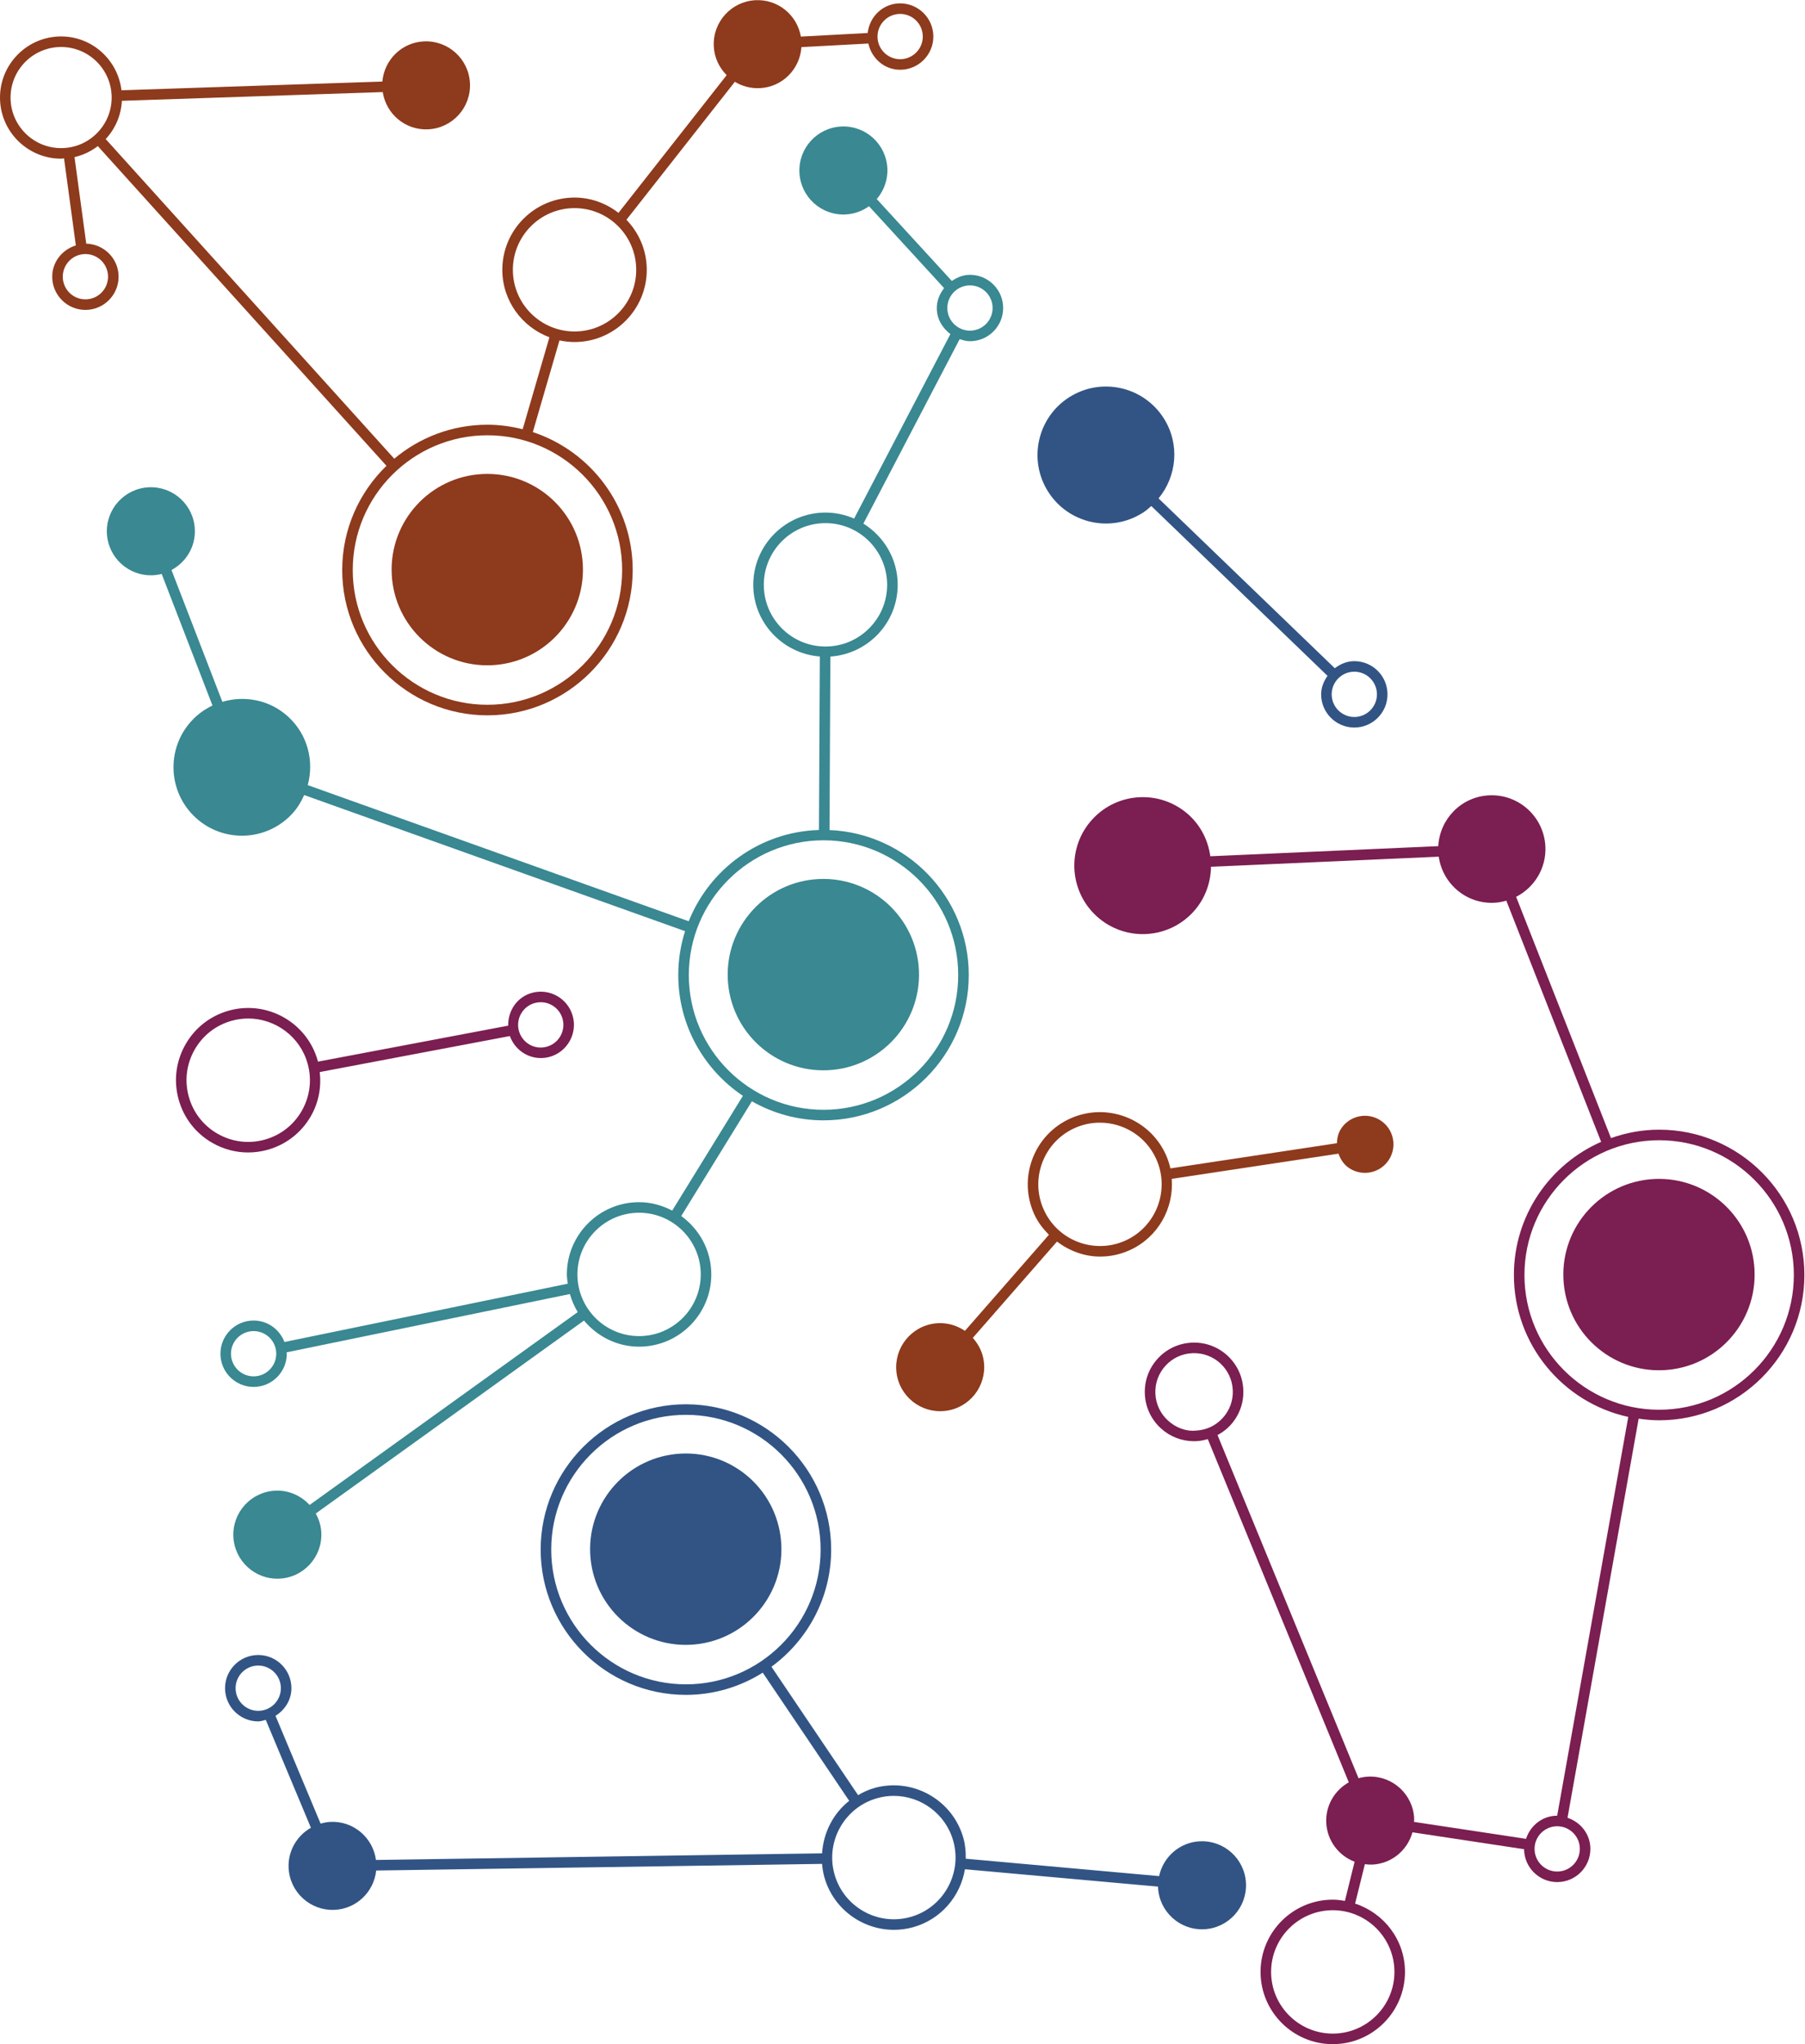 <?xml version="1.0" encoding="UTF-8"?>
<svg width="30.916" height="35" viewBox="0 0 265 300" xmlns="http://www.w3.org/2000/svg">
    <g id="g2">
        <path id="path134" fill="#7b1e51" stroke="none" d="M 80.266 153.614 C 78.489 154.113 76.668 153.05 76.181 151.282 C 75.7 149.517 76.746 147.683 78.513 147.2 C 78.806 147.121 79.098 147.084 79.389 147.084 C 80.849 147.084 82.193 148.054 82.596 149.532 C 83.078 151.3 82.033 153.133 80.266 153.614 Z M 44.306 163.017 C 43.106 165.12 41.161 166.626 38.827 167.261 C 36.497 167.906 34.054 167.589 31.954 166.392 C 29.852 165.193 28.345 163.249 27.708 160.917 C 27.069 158.586 27.379 156.142 28.579 154.04 C 29.779 151.942 31.723 150.433 34.056 149.796 C 34.851 149.579 35.65 149.474 36.438 149.474 C 40.419 149.474 44.078 152.125 45.178 156.145 C 45.814 158.48 45.504 160.921 44.306 163.017 Z M 84.09 149.124 C 83.381 146.533 80.71 145.002 78.105 145.708 C 75.907 146.308 74.566 148.341 74.612 150.523 L 46.68 155.805 C 46.676 155.783 46.676 155.76 46.669 155.737 C 45.128 150.099 39.293 146.762 33.648 148.303 C 30.916 149.05 28.639 150.813 27.234 153.274 C 25.83 155.733 25.467 158.594 26.215 161.324 C 26.962 164.057 28.726 166.332 31.186 167.737 C 32.809 168.662 34.606 169.135 36.423 169.135 C 37.361 169.135 38.306 169.01 39.235 168.757 C 41.968 168.009 44.245 166.244 45.649 163.788 C 46.783 161.805 47.2 159.561 46.941 157.332 L 74.856 152.05 C 75.564 153.996 77.379 155.279 79.391 155.279 C 79.814 155.279 80.246 155.227 80.674 155.11 C 83.265 154.4 84.797 151.716 84.09 149.124"/>
        <path id="path136" fill="#8e3a1c" stroke="none" d="M 85.569 82.937 C 85.932 90.684 79.946 97.26 72.197 97.624 C 64.45 97.985 57.876 91.999 57.511 84.252 C 57.149 76.505 63.135 69.928 70.882 69.565 C 78.632 69.202 85.206 75.19 85.569 82.937"/>
        <path id="path138" fill="#315484" stroke="none" d="M 133.617 281.35 C 128.793 282.673 123.812 279.816 122.498 275.003 C 121.182 270.189 124.028 265.199 128.846 263.883 C 129.641 263.663 130.439 263.562 131.226 263.562 C 135.207 263.562 138.867 266.21 139.968 270.23 C 141.282 275.044 138.434 280.035 133.617 281.35 Z M 34.588 247.757 C 34.588 245.925 36.08 244.437 37.911 244.437 C 39.745 244.437 41.235 245.925 41.235 247.757 C 41.235 249.59 39.745 251.082 37.911 251.082 C 36.08 251.082 34.588 249.59 34.588 247.757 Z M 80.928 227.415 C 80.928 216.51 89.8 207.639 100.702 207.639 C 111.608 207.639 120.478 216.51 120.478 227.415 C 120.478 238.319 111.608 247.192 100.702 247.192 C 89.8 247.192 80.928 238.319 80.928 227.415 Z M 176.168 270.227 C 173.173 270.366 170.771 272.539 170.174 275.338 L 141.784 272.784 C 141.801 271.806 141.73 270.816 141.459 269.824 C 139.919 264.185 134.068 260.857 128.438 262.386 C 127.549 262.628 126.744 263.01 125.977 263.452 L 113.261 244.61 C 118.563 240.726 122.027 234.477 122.027 227.415 C 122.027 215.658 112.462 206.09 100.702 206.09 C 88.946 206.09 79.377 215.658 79.377 227.415 C 79.377 239.172 88.946 248.739 100.702 248.739 C 104.846 248.739 108.703 247.535 111.981 245.479 L 124.674 264.288 C 122.312 266.154 120.88 268.973 120.695 271.995 L 55.199 272.967 C 54.752 269.686 51.896 267.223 48.525 267.378 C 48.021 267.405 47.537 267.499 47.068 267.632 L 40.449 251.815 C 41.82 250.95 42.784 249.496 42.784 247.757 C 42.784 245.071 40.599 242.887 37.911 242.887 C 35.224 242.887 33.039 245.071 33.039 247.757 C 33.039 250.444 35.224 252.631 37.911 252.631 C 38.304 252.631 38.652 252.495 39.019 252.409 L 45.646 268.24 C 43.603 269.406 42.255 271.625 42.373 274.137 C 42.539 277.701 45.565 280.454 49.131 280.288 C 52.36 280.137 54.9 277.633 55.23 274.516 L 120.692 273.544 C 120.748 274.164 120.836 274.787 121.005 275.411 C 122.29 280.119 126.574 283.221 131.237 283.221 C 132.159 283.221 133.094 283.099 134.025 282.847 C 138.144 281.716 141.007 278.29 141.666 274.33 L 170.022 276.88 C 170.023 276.915 170.014 276.949 170.016 276.986 C 170.183 280.549 173.209 283.303 176.773 283.137 C 180.338 282.97 183.091 279.945 182.927 276.381 C 182.757 272.814 179.733 270.061 176.168 270.227"/>
        <path id="path140" fill="#8e3a1c" stroke="none" d="M 165.261 182.049 C 160.722 184.12 155.333 182.12 153.261 177.576 C 152.253 175.377 152.167 172.916 153.012 170.651 C 153.857 168.382 155.531 166.581 157.73 165.576 C 158.947 165.02 160.222 164.76 161.48 164.76 C 164.916 164.76 168.21 166.724 169.728 170.045 C 171.805 174.587 169.801 179.971 165.261 182.049 Z M 202.692 164.438 C 200.759 163.17 198.162 163.705 196.893 165.636 C 196.456 166.302 196.307 167.039 196.278 167.775 L 171.834 171.47 C 171.675 170.77 171.445 170.08 171.139 169.403 L 171.135 169.403 C 168.705 164.087 162.397 161.752 157.088 164.171 C 154.512 165.346 152.551 167.458 151.561 170.11 C 150.573 172.765 150.674 175.644 151.851 178.218 C 152.384 179.382 153.145 180.354 153.997 181.214 L 141.665 195.316 C 140.259 194.359 138.488 193.943 136.693 194.324 C 133.201 195.065 130.972 198.496 131.711 201.988 C 132.452 205.478 135.883 207.707 139.373 206.966 C 142.865 206.227 145.094 202.795 144.355 199.304 C 144.11 198.156 143.554 197.162 142.821 196.346 L 155.179 182.215 C 157.014 183.591 159.211 184.414 161.514 184.414 C 162.987 184.414 164.481 184.105 165.903 183.455 C 170.047 181.558 172.352 177.308 172.03 173.007 L 196.509 169.309 C 196.802 170.143 197.295 170.914 198.09 171.44 C 200.024 172.709 202.621 172.173 203.892 170.238 C 205.161 168.307 204.625 165.707 202.692 164.438"/>
        <path id="path142" fill="#8e3a1c" stroke="none" d="M 132.156 8.686 C 130.321 8.686 128.831 7.196 128.831 5.363 C 128.831 3.531 130.321 2.039 132.156 2.039 C 133.987 2.039 135.479 3.531 135.479 5.363 C 135.479 7.196 133.987 8.686 132.156 8.686 Z M 93.405 39.593 C 93.405 44.586 89.346 48.645 84.352 48.645 C 79.359 48.645 75.297 44.586 75.297 39.593 C 75.297 34.599 79.359 30.54 84.352 30.54 C 89.346 30.54 93.405 34.599 93.405 39.593 Z M 91.341 83.655 C 91.341 94.559 82.468 103.431 71.566 103.431 C 60.66 103.431 51.788 94.559 51.788 83.655 C 51.788 72.751 60.66 63.879 71.566 63.879 C 82.468 63.879 91.341 72.751 91.341 83.655 Z M 8.971 21.736 C 4.877 21.736 1.549 18.407 1.549 14.316 C 1.549 10.222 4.877 6.894 8.971 6.894 C 13.065 6.894 16.393 10.222 16.393 14.316 C 16.393 18.407 13.065 21.736 8.971 21.736 Z M 15.863 40.607 C 15.863 42.44 14.373 43.93 12.538 43.93 C 10.706 43.93 9.216 42.44 9.216 40.607 C 9.216 38.772 10.706 37.282 12.538 37.282 C 14.373 37.282 15.863 38.772 15.863 40.607 Z M 132.156 0.49 C 129.654 0.49 127.659 2.413 127.387 4.841 L 117.579 5.367 C 117.027 2.21 114.228 -0.129 110.941 0.025 C 107.377 0.193 104.622 3.217 104.792 6.782 C 104.869 8.452 105.59 9.929 106.685 11.027 L 90.8 31.237 C 89.008 29.851 86.787 28.991 84.352 28.991 C 78.505 28.991 73.748 33.747 73.748 39.593 C 73.748 44.136 76.637 47.99 80.662 49.495 L 76.736 62.991 C 75.076 62.577 73.35 62.33 71.566 62.33 C 66.361 62.33 61.589 64.21 57.883 67.318 L 15.517 20.406 C 16.906 18.916 17.779 16.956 17.895 14.792 L 56.191 13.51 C 56.691 16.733 59.517 19.136 62.847 18.978 C 66.41 18.812 69.166 15.788 68.999 12.222 C 68.831 8.658 65.807 5.904 62.242 6.07 C 58.972 6.223 56.412 8.79 56.136 11.966 L 17.835 13.246 C 17.299 8.809 13.55 5.345 8.971 5.345 C 4.026 5.345 0 9.369 0 14.316 C 0 19.261 4.026 23.285 8.971 23.285 C 9.119 23.285 9.257 23.249 9.402 23.242 L 11.135 36.017 C 9.145 36.63 7.667 38.417 7.667 40.607 C 7.667 43.294 9.852 45.479 12.538 45.479 C 15.225 45.479 17.412 43.294 17.412 40.607 C 17.412 37.964 15.288 35.828 12.663 35.757 L 10.939 23.053 C 12.207 22.767 13.359 22.2 14.361 21.44 L 56.738 68.36 C 52.739 72.238 50.241 77.656 50.241 83.655 C 50.241 95.413 59.806 104.98 71.566 104.98 C 83.322 104.98 92.89 95.413 92.89 83.655 C 92.89 74.223 86.727 66.214 78.224 63.409 L 82.139 49.954 C 82.853 50.107 83.593 50.194 84.352 50.194 C 90.197 50.194 94.955 45.437 94.955 39.593 C 94.955 36.739 93.809 34.16 91.97 32.251 L 107.887 12.002 C 108.951 12.649 110.211 12.996 111.549 12.934 C 114.862 12.777 117.445 10.144 117.659 6.912 L 127.489 6.387 C 127.972 8.567 129.831 10.235 132.156 10.235 C 134.841 10.235 137.028 8.05 137.028 5.363 C 137.028 2.677 134.841 0.49 132.156 0.49"/>
        <path id="path144" fill="#398892" stroke="none" d="M 142.405 48.525 C 140.574 48.525 139.082 47.034 139.082 45.201 C 139.082 43.369 140.574 41.879 142.405 41.879 C 144.239 41.879 145.729 43.369 145.729 45.201 C 145.729 47.034 144.239 48.525 142.405 48.525 Z M 130.245 85.825 C 130.245 90.819 126.185 94.88 121.191 94.88 C 116.198 94.88 112.138 90.819 112.138 85.825 C 112.138 80.832 116.198 76.772 121.191 76.772 C 126.185 76.772 130.245 80.832 130.245 85.825 Z M 140.679 143.095 C 140.679 153.999 131.808 162.871 120.904 162.871 C 110 162.871 101.128 153.999 101.128 143.095 C 101.128 132.191 110 123.32 120.904 123.32 C 131.808 123.32 140.679 132.191 140.679 143.095 Z M 102.881 187.032 C 102.881 192.024 98.819 196.085 93.827 196.085 C 88.833 196.085 84.773 192.024 84.773 187.032 C 84.773 182.042 88.833 177.979 93.827 177.979 C 98.819 177.979 102.881 182.042 102.881 187.032 Z M 37.234 201.994 C 35.401 201.994 33.911 200.502 33.911 198.669 C 33.911 196.837 35.401 195.349 37.234 195.349 C 39.068 195.349 40.558 196.837 40.558 198.669 C 40.558 200.502 39.068 201.994 37.234 201.994 Z M 142.405 40.33 C 141.4 40.33 140.521 40.706 139.744 41.231 L 128.719 29.21 C 129.753 28.002 130.357 26.424 130.277 24.714 C 130.109 21.149 127.085 18.395 123.52 18.563 C 119.955 18.729 117.201 21.754 117.367 25.318 C 117.535 28.883 120.559 31.639 124.124 31.471 C 125.418 31.41 126.602 30.965 127.582 30.26 L 138.609 42.283 C 137.974 43.107 137.534 44.086 137.534 45.201 C 137.534 46.793 138.351 48.139 139.532 49.029 L 125.395 76.103 C 124.103 75.541 122.686 75.223 121.191 75.223 C 115.345 75.223 110.589 79.981 110.589 85.825 C 110.589 91.389 114.912 95.915 120.363 96.346 L 120.234 121.805 C 111.556 122.074 104.177 127.542 101.112 135.202 L 45.181 115.222 C 46.131 111.716 45.187 107.824 42.327 105.197 C 39.622 102.708 35.932 102.021 32.649 103.001 L 25.177 83.653 C 27.309 82.514 28.724 80.239 28.603 77.663 C 28.437 74.097 25.413 71.344 21.848 71.512 C 18.284 71.678 15.529 74.702 15.695 78.267 C 15.861 81.832 18.888 84.587 22.452 84.42 C 22.895 84.399 23.326 84.334 23.738 84.229 L 31.195 103.538 C 30.071 104.075 29.022 104.817 28.126 105.79 C 24.368 109.876 24.633 116.234 28.718 119.993 C 32.805 123.75 39.164 123.486 42.922 119.399 C 43.679 118.575 44.227 117.648 44.66 116.68 L 100.578 136.657 C 99.931 138.689 99.579 140.851 99.579 143.095 C 99.579 150.478 103.351 156.992 109.07 160.823 L 98.689 177.667 C 97.225 176.903 95.589 176.43 93.827 176.43 C 87.981 176.43 83.223 181.188 83.223 187.032 C 83.223 187.498 83.304 187.943 83.363 188.392 L 41.759 196.951 C 41.058 195.115 39.311 193.8 37.234 193.8 C 34.549 193.8 32.362 195.984 32.362 198.669 C 32.362 201.356 34.549 203.543 37.234 203.543 C 39.922 203.543 42.107 201.356 42.107 198.669 C 42.107 198.598 42.069 198.538 42.066 198.47 L 83.673 189.911 C 83.94 190.853 84.318 191.74 84.821 192.558 L 45.452 220.868 C 44.2 219.512 42.402 218.676 40.417 218.771 C 36.852 218.936 34.097 221.963 34.263 225.525 C 34.429 229.092 37.456 231.847 41.02 231.681 C 44.585 231.515 47.34 228.487 47.174 224.921 C 47.124 223.901 46.821 222.961 46.358 222.122 L 85.737 193.803 C 87.684 196.123 90.567 197.636 93.827 197.636 C 99.673 197.636 104.43 192.878 104.43 187.032 C 104.43 183.503 102.677 180.39 100.016 178.463 L 110.389 161.624 C 113.498 163.397 117.08 164.42 120.904 164.42 C 132.662 164.42 142.228 154.853 142.228 143.095 C 142.228 131.633 133.133 122.283 121.784 121.816 L 121.912 96.356 C 127.418 95.978 131.795 91.425 131.795 85.825 C 131.795 82.026 129.768 78.713 126.756 76.84 L 140.894 49.767 C 141.376 49.928 141.869 50.073 142.405 50.073 C 145.093 50.073 147.278 47.888 147.278 45.201 C 147.278 42.515 145.093 40.33 142.405 40.33"/>
        <path id="path146" fill="#7b1e51" stroke="none" d="M 243.587 206.891 C 232.682 206.891 223.811 198.019 223.811 187.115 C 223.811 176.213 232.682 167.34 243.587 167.34 C 254.49 167.34 263.362 176.213 263.362 187.115 C 263.362 198.019 254.49 206.891 243.587 206.891 Z M 231.943 271.341 C 231.943 273.174 230.453 274.666 228.618 274.666 C 226.787 274.666 225.295 273.174 225.295 271.341 C 225.295 269.509 226.787 268.021 228.618 268.021 C 230.453 268.021 231.943 269.509 231.943 271.341 Z M 204.723 289.398 C 204.723 294.388 200.662 298.451 195.669 298.451 C 190.675 298.451 186.616 294.388 186.616 289.398 C 186.616 284.406 190.675 280.345 195.669 280.345 C 200.662 280.345 204.723 284.406 204.723 289.398 Z M 175.574 209.953 C 174.087 210.099 172.603 209.506 171.48 208.482 C 170.356 207.458 169.698 206.056 169.627 204.538 C 169.555 203.022 170.081 201.568 171.102 200.445 C 172.124 199.319 173.523 198.662 175.042 198.594 C 175.136 198.588 175.225 198.588 175.319 198.588 C 176.735 198.588 178.081 199.105 179.136 200.064 C 180.261 201.087 180.918 202.49 180.989 204.009 C 181.062 205.523 180.536 206.978 179.514 208.1 C 178.493 209.227 177.093 209.883 175.574 209.953 Z M 243.587 165.79 C 241.105 165.79 238.732 166.241 236.515 167.024 L 222.59 131.617 C 225.259 130.249 227.036 127.426 226.885 124.235 C 226.681 119.881 222.986 116.517 218.632 116.721 C 214.548 116.911 211.374 120.183 211.16 124.179 L 177.69 125.663 C 177.382 123.433 176.371 121.285 174.583 119.639 C 170.498 115.882 164.138 116.148 160.381 120.235 C 156.621 124.32 156.888 130.68 160.974 134.437 C 165.06 138.194 171.42 137.928 175.177 133.841 C 176.913 131.957 177.751 129.584 177.79 127.207 L 211.228 125.724 C 211.801 129.703 215.273 132.682 219.369 132.489 C 219.989 132.462 220.578 132.347 221.15 132.183 L 235.07 167.578 C 227.542 170.873 222.262 178.384 222.262 187.115 C 222.262 197.317 229.468 205.86 239.052 207.946 L 228.617 266.471 C 226.454 266.471 224.678 267.915 224.045 269.867 L 207.596 267.381 C 207.6 267.215 207.631 267.056 207.623 266.887 C 207.454 263.323 204.43 260.57 200.866 260.736 C 200.373 260.759 199.904 260.846 199.45 260.97 L 178.75 210.609 C 179.452 210.228 180.105 209.752 180.658 209.143 C 181.961 207.715 182.626 205.863 182.535 203.933 C 182.445 202.002 181.608 200.223 180.178 198.919 C 178.75 197.62 176.887 196.954 174.968 197.045 C 173.038 197.137 171.258 197.976 169.957 199.402 C 168.655 200.831 167.99 202.682 168.081 204.613 C 168.172 206.543 169.009 208.324 170.439 209.626 C 171.779 210.847 173.493 211.508 175.296 211.508 C 175.413 211.508 175.531 211.505 175.647 211.5 C 176.224 211.474 176.779 211.361 177.321 211.202 L 198.022 261.575 C 195.959 262.734 194.596 264.968 194.712 267.492 C 194.837 270.144 196.545 272.34 198.874 273.227 L 197.452 278.978 C 196.869 278.875 196.278 278.796 195.669 278.796 C 189.823 278.796 185.067 283.552 185.067 289.398 C 185.067 295.242 189.823 300 195.669 300 C 201.516 300 206.272 295.242 206.272 289.398 C 206.272 284.705 203.186 280.761 198.95 279.371 L 200.383 273.585 C 200.739 273.631 201.099 273.662 201.469 273.646 C 204.332 273.51 206.641 271.527 207.368 268.908 L 223.757 271.388 C 223.782 274.051 225.949 276.215 228.618 276.215 C 231.306 276.215 233.492 274.028 233.492 271.341 C 233.492 269.192 232.069 267.424 230.134 266.778 L 240.578 208.202 C 241.563 208.342 242.562 208.44 243.587 208.44 C 255.344 208.44 264.911 198.873 264.911 187.115 C 264.911 175.357 255.344 165.79 243.587 165.79"/>
        <path id="path148" fill="#398892" stroke="none" d="M 134.908 142.377 C 135.27 150.124 129.284 156.7 121.537 157.063 C 113.788 157.425 107.213 151.439 106.85 143.692 C 106.487 135.945 112.474 129.368 120.221 129.005 C 127.971 128.643 134.545 134.63 134.908 142.377"/>
        <path id="path150" fill="#315484" stroke="none" d="M 114.707 226.701 C 115.072 234.446 109.085 241.021 101.335 241.384 C 93.588 241.746 87.014 235.762 86.651 228.012 C 86.288 220.266 92.275 213.693 100.022 213.329 C 107.771 212.963 114.345 218.951 114.707 226.701"/>
        <path id="path152" fill="#7b1e51" stroke="none" d="M 257.59 186.399 C 257.953 194.143 251.968 200.721 244.22 201.084 C 236.471 201.447 229.898 195.459 229.534 187.712 C 229.17 179.964 235.158 173.389 242.906 173.027 C 250.653 172.664 257.228 178.649 257.59 186.399"/>
        <path id="path154" fill="#315484" stroke="none" d="M 198.833 105.223 C 197 105.223 195.51 103.733 195.51 101.9 C 195.51 100.066 197 98.575 198.833 98.575 C 200.665 98.575 202.155 100.066 202.155 101.9 C 202.155 103.733 200.665 105.223 198.833 105.223 Z M 198.833 97.027 C 197.741 97.027 196.781 97.455 195.966 98.065 L 170.093 73.142 C 172.781 69.879 173.248 65.162 170.863 61.396 C 167.892 56.708 161.682 55.316 156.991 58.286 C 152.303 61.257 150.911 67.467 153.881 72.156 C 156.852 76.847 163.062 78.238 167.75 75.267 C 168.219 74.973 168.63 74.62 169.03 74.265 L 194.898 99.184 C 194.354 99.971 193.961 100.872 193.961 101.9 C 193.961 104.587 196.146 106.772 198.833 106.772 C 201.519 106.772 203.704 104.587 203.704 101.9 C 203.704 99.214 201.519 97.027 198.833 97.027"/>
    </g>
</svg>
